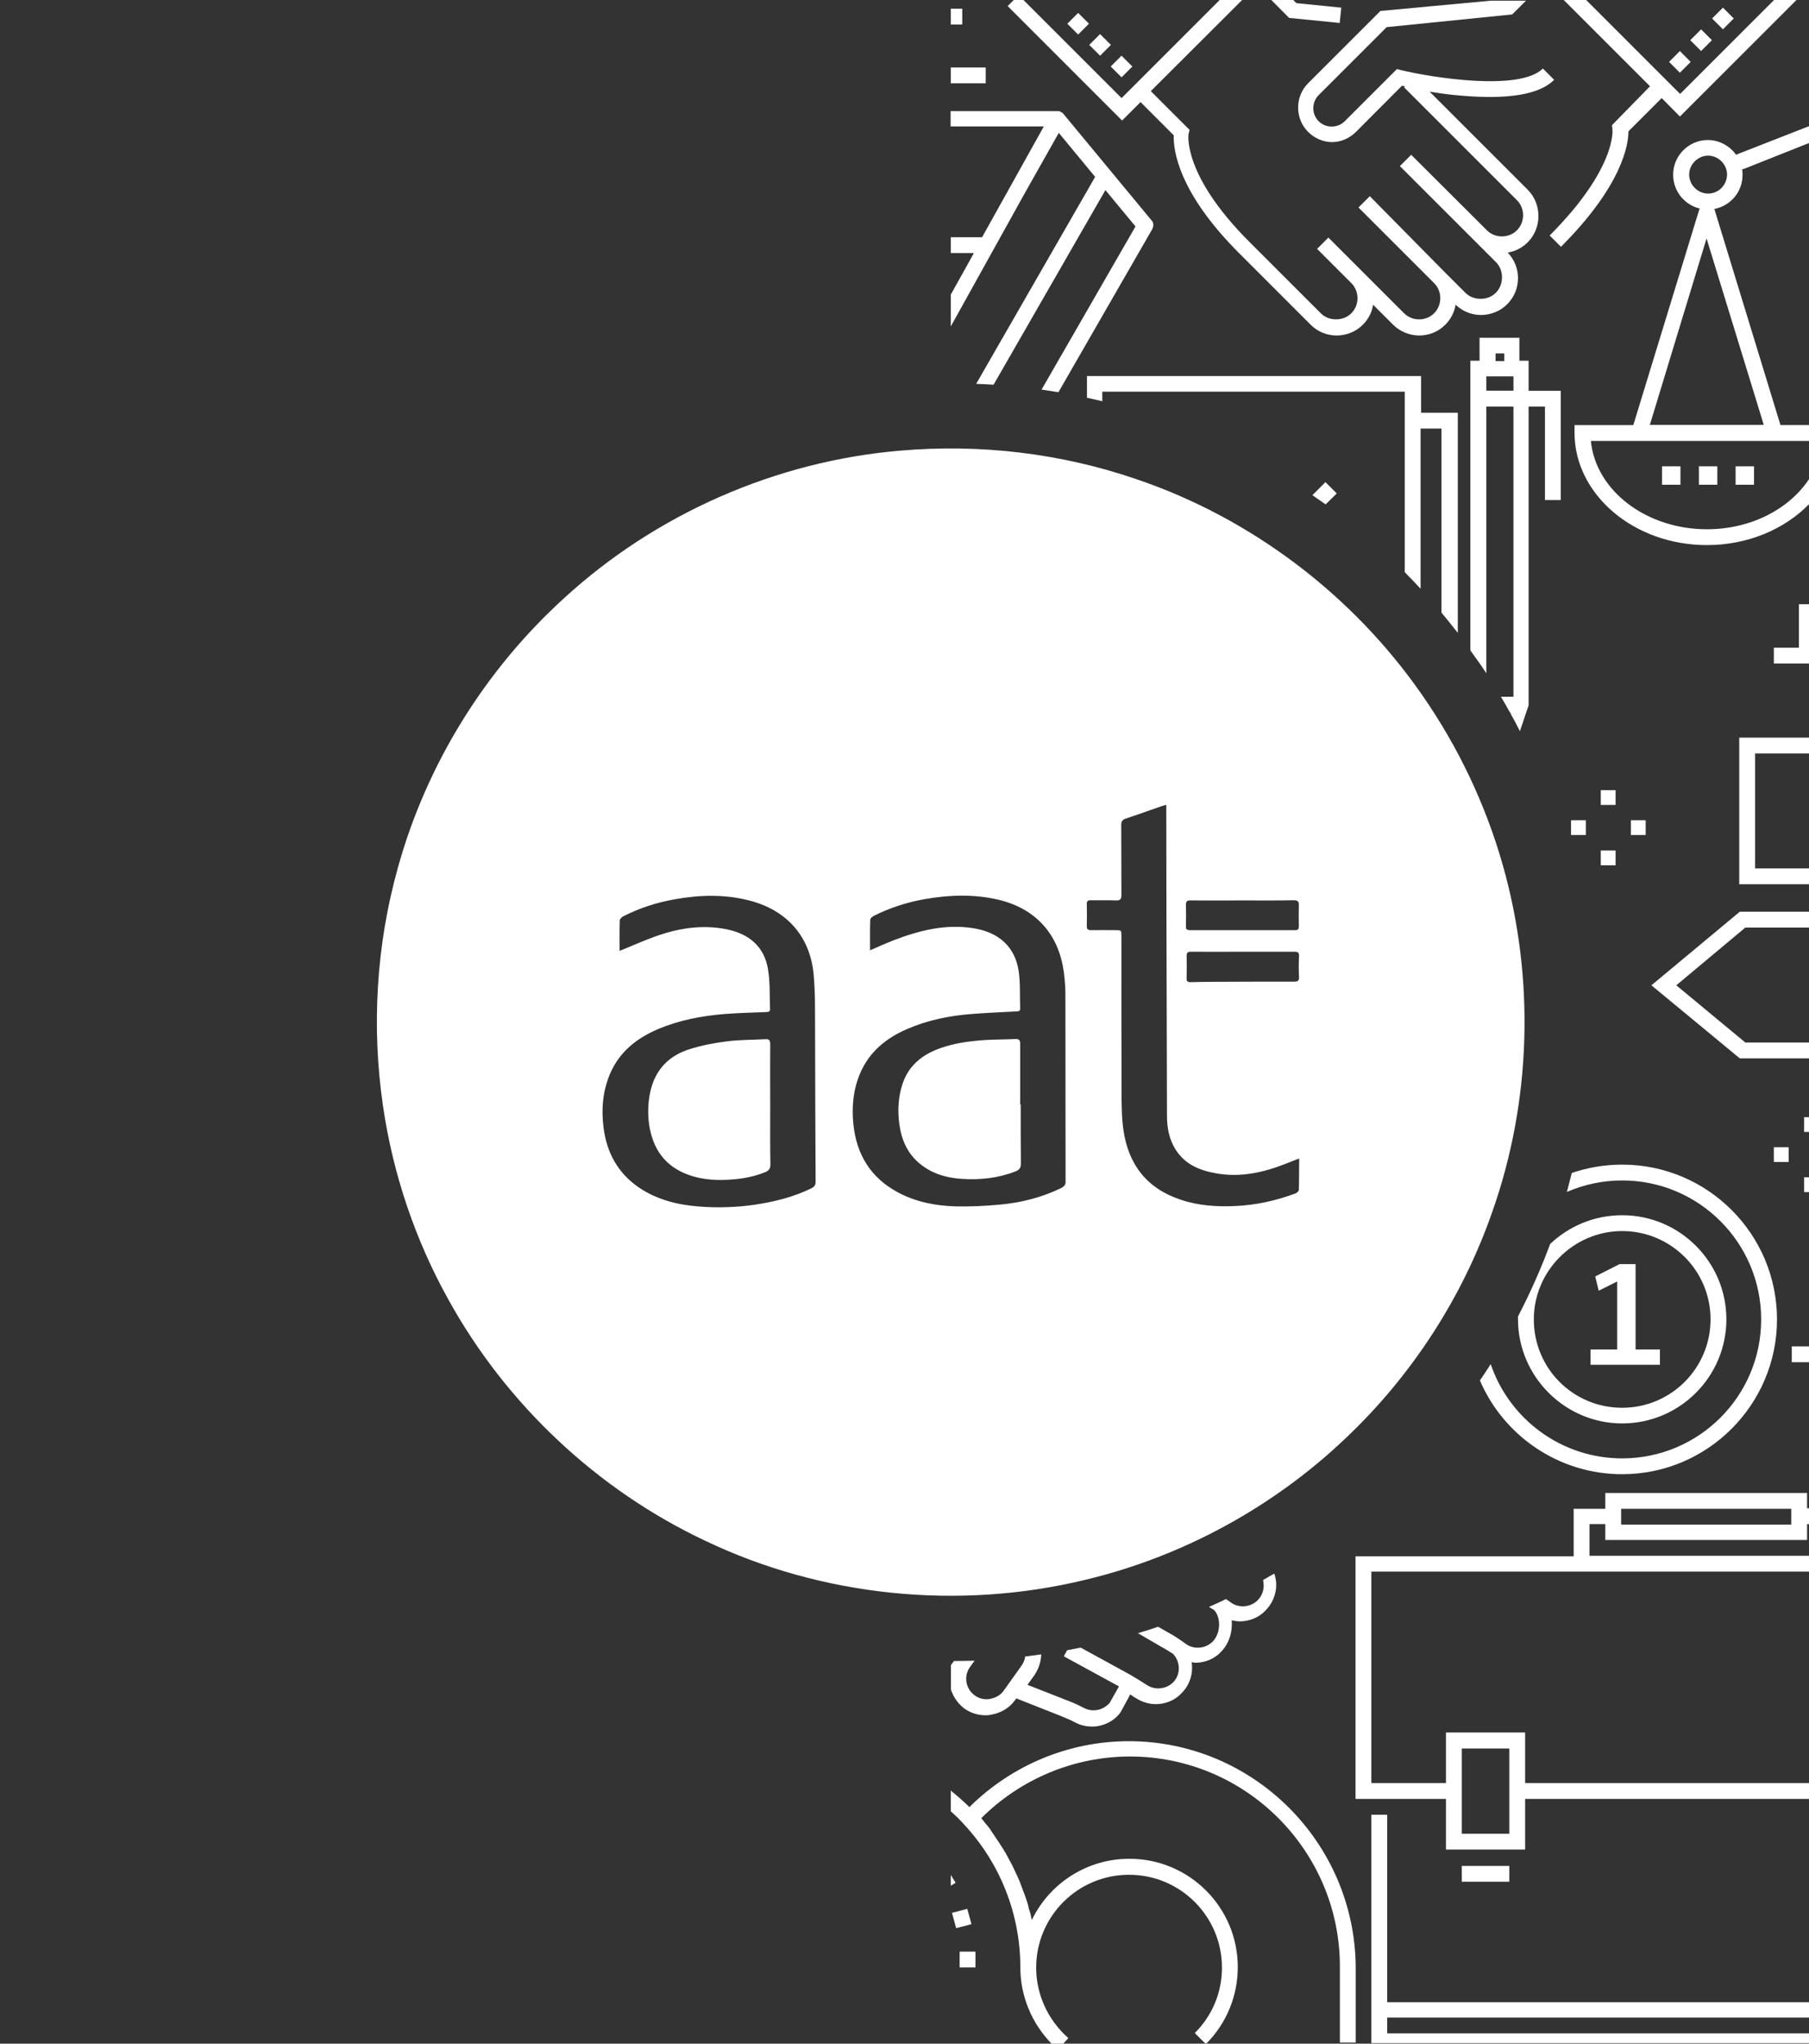 <?xml version="1.0" encoding="utf-8"?>
<!-- Generator: Adobe Illustrator 25.4.1, SVG Export Plug-In . SVG Version: 6.00 Build 0)  -->
<svg version="1.1" id="Layer_1" xmlns="http://www.w3.org/2000/svg" xmlns:xlink="http://www.w3.org/1999/xlink" x="0px" y="0px"
	 viewBox="0 0 1040 1175" style="enable-background:new 0 0 1040 1175;" xml:space="preserve">
<rect x="0" y="0" width="1040" height="1175" fill="#333333" stroke="none"/>
<style type="text/css">
	.st0{fill:#FFFFFF;}
</style>
<g>
	<g>
		<rect x="920.3" y="489" class="st0" width="8.5" height="8.5"/>
		<rect x="920.3" y="454.3" class="st0" width="8.5" height="8.5"/>
		<path class="st0" d="M926.7,72l0.3,2.3c0,0.3,2.6,22.3-36.1,61.1l6.5,6.5c35.5-35.5,38.8-59,38.8-66.4l19.1-19.1L965.8,67l67-67
			h-12.9l-54,54l-54-54h-12.9l49.6,49.6L926.7,72z"/>
		<path class="st0" d="M932.6,698.7c-16.1,0-30.6,6.3-41.4,16.5c-5.3,14.3-11.5,28.2-18.5,41.7c0,0.5,0,1.1,0,1.6
			c0,32.9,27,59.9,59.9,59.9c32.9,0,59.9-26.7,59.9-59.9C992.5,725.7,965.8,698.7,932.6,698.7z M932.6,809.4
			c-28.2,0-50.8-22.6-50.8-50.8c0-27.9,22.9-50.8,50.8-50.8c27.9,0,50.8,22.6,50.8,50.8C983.4,786.5,960.8,809.4,932.6,809.4z"/>
		
			<rect x="986.2" y="6.1" transform="matrix(0.707 -0.707 0.707 0.707 282.744 703.55)" class="st0" width="8.8" height="8.8"/>
		<rect x="973.8" y="18.7" transform="matrix(0.707 -0.707 0.707 0.707 270.041 698.368)" class="st0" width="8.8" height="8.8"/>
		<path class="st0" d="M932.6,669.6c-10.1,0-19.9,1.7-29,4.8c-0.9,3.6-1.8,7.3-2.8,10.9c9.7-4.2,20.5-6.6,31.8-6.6
			c44.1,0,79.9,35.8,79.9,79.9c0,44.1-35.8,79.9-79.9,79.9c-35.1,0-64.9-22.7-75.6-54.2c-2,3.2-4.1,6.3-6.2,9.4
			c13.6,31.7,45.2,53.9,81.8,53.9c49,0,89-39.9,89-89C1021.6,709.5,981.7,669.6,932.6,669.6z"/>
		
			<rect x="961.6" y="31.2" transform="matrix(0.707 -0.707 0.707 0.707 257.634 693.375)" class="st0" width="8.8" height="8.8"/>
		<path class="st0" d="M854.5,387.1V233.8h15.6v166.8h-7.2c1.8,3,3.5,6,5.2,9.1h0.5l-0.2,0.5c1.9,3.4,3.7,6.8,5.4,10.2l5-14.9V233.8
			h9.4v53.7h9.1v-62.8h-18.5v-17.3h-5.3v-13.2h-22.9v13.2h-5.3v166.5c1,1.5,2.1,2.9,3.1,4.4C850.6,381.2,852.5,384.1,854.5,387.1z
			 M859.8,203.2h5v4.4h-5V203.2z M854.5,216.4h15.6v8.2h-15.6V216.4z"/>
		<polygon class="st0" points="940.3,775.9 940.3,726.8 931.1,726.8 917.1,733.9 919.1,742.1 929.7,736.8 929.7,775.9 914.4,775.9 
			914.4,784.7 954.3,784.7 954.3,775.9 		"/>
		<path class="st0" d="M633.7,225.2h173.9V329c3.1,3.1,6.1,6.3,9.1,9.5v-92.1h12v105.8c3.2,3.8,6.3,7.8,9.4,11.7V237.3h-21.1v-21.1
			c0,0-192.1,0-192.1,0v12.5c2.9,0.6,5.9,1.3,8.8,2V225.2z"/>
		<rect x="937.6" y="471.6" class="st0" width="8.5" height="8.5"/>
		<rect x="1019.8" y="659.6" class="st0" width="8.5" height="8.5"/>
		<path class="st0" d="M726.5,911.6c0,3.2-1.2,6.2-3.5,8.5c-3.8,3.8-10.3,4.7-15,1.5l-2.1-1.5c-0.4-0.2-0.7-0.5-1.1-0.7
			c-3.3,1.6-6.5,3.1-9.8,4.5c1,0.6,2,1.2,3,1.8c4.1,4.4,3.8,13.5-0.9,18.2c-3.8,3.8-10.3,4.7-15,1.5l-2.1-1.5c-2.6-1.8-5-3.5-7.9-5
			l-6.3-3.6c-3.8,1.3-7.7,2.6-11.6,3.7l13.4,7.8c2.3,1.2,4.4,2.6,6.8,4.1c4.4,4.7,4.4,12,0,16.4c-3.8,3.8-10.3,4.7-15,1.5l-0.6-0.3
			c-2.6-1.8-5.6-3.5-8.5-5.3l-29-15.9c-2.6,0.5-5.2,1-7.8,1.5l-1.9,3.5l31.7,17.3l-5.3,9.4c-3.5,4.1-9.4,5.6-14.4,3.2l-0.6-0.3
			c-2.9-1.5-5.9-2.9-9.1-4.1l-23.2-9.1l3.8-5.3c2.6-3.7,4-8,4.1-12.2c-3.1,0.4-6.1,0.8-9.2,1.2c-0.3,1.9-1,3.8-2.2,5.4L577,972.1
			c-1.8,2.6-4.7,4.1-7.9,4.7c-3.2,0.6-6.5-0.3-8.8-2.1c-5.3-3.8-6.5-11.5-2.3-16.7l2.3-3.2c-4,0.1-7.9,0.2-11.9,0.2l-1.7,2.4v14
			c1.3,4.1,3.8,7.8,7.4,10.7c3.5,2.6,7.9,4.1,12.3,4.1c1.2,0,2.1,0,3.2-0.3c5.6-0.9,10.6-3.8,13.8-8.2l0.9-1.2l25.3,10
			c2.9,1.2,5.6,2.3,8.5,3.8l0.6,0.3c2.9,1.5,6.2,2.1,9.1,2.1c6.2,0,12.6-2.9,16.4-8.2l5.6-10.3c0.9,0.6,1.8,1.2,2.6,1.8l0.6,0.3
			c3.5,2.3,7.6,3.5,11.5,3.5c5.3,0,10.9-2.1,14.7-6.2c5-5,6.8-11.5,5.9-17.9c0.6,0,1.5,0.3,2.1,0.3c5.3,0,10.9-2.1,14.7-6.2
			c4.7-4.7,6.8-11.7,6.2-18.2c1.5,0.3,3.2,0.6,4.7,0.6c5.3,0,10.9-2.1,14.7-6.2c3.8-3.8,6.2-9.1,6.2-14.7c0-2.2-0.4-4.5-1.1-6.6
			c-2.1,1.2-4.3,2.5-6.4,3.7C726.3,909.4,726.5,910.5,726.5,911.6z"/>
		<path class="st0" d="M1038.9,885.4v-9.1h1.2v-9.1h-1.2v-8.8h-116v9.1h-18.2v27.3H779.3v139.5h52v29.1h45.5v-29.1h163.3v-9.1H876.8
			v-29.1h-45.5v29.1h-42.9V903.6h251.7v-9.1H913.8v-18.2h9.1v9.1H1038.9z M932,867.5h97.8v9.1H932V867.5z M840.4,1005.3h27.3v49
			h-27.3V1005.3z"/>
		<rect x="840.4" y="1072.8" class="st0" width="27.3" height="9.1"/>
		<rect x="1037.2" y="642.3" class="st0" width="2.9" height="8.5"/>
		<rect x="1037.2" y="676.9" class="st0" width="2.9" height="8.5"/>
		<rect x="1030.1" y="774.1" class="st0" width="10" height="9.1"/>
		<path class="st0" d="M551.7,1131.2c9.1,0,0,0,9.1,0v-9.1h-9.1V1131.2z"/>
		<polygon class="st0" points="797.5,1043.4 788.4,1043.4 788.4,1174.7 1040.1,1174.7 1040.1,1169.1 797.5,1169.1 797.5,1160 
			1040.1,1160 1040.1,1151.2 797.5,1151.2 		"/>
		<path class="st0" d="M648.9,1001.1c-34.4,0-67.3,13.8-91.6,37.9c-3.4-3.4-7-6.5-10.7-9.5v11.9c2.6,2.3,5.1,4.7,7.4,7.3
			c20.9,22.3,32.6,51.7,32.6,82.5c0,16.4,6.5,32,17.9,43.8h6.8l2.9-3.2c-11.7-10.3-18.5-25-18.5-40.5c0-29.4,23.8-53.4,53.4-53.4
			c29.4,0,53.4,23.8,53.4,53.4c0,14.4-5.6,27.6-15.6,37.6l5.9,5.9h0.9c11.5-11.7,17.9-27.3,17.9-43.8c0-34.4-27.9-62.3-62.3-62.3
			c-24.7,0-46.1,14.4-56.1,35.2c0-0.3-0.3-0.9-0.3-1.2c-0.3-2.1-0.9-3.8-1.5-5.6c0-0.6-0.3-1.2-0.3-1.5c-0.6-2.3-1.5-4.7-2.3-7
			c-0.3-0.6-0.3-0.9-0.6-1.5c-0.6-1.8-1.5-3.8-2.1-5.6c-0.3-0.6-0.6-1.5-0.9-2.1c-0.9-1.8-1.8-3.8-2.6-5.6c-0.3-0.3-0.3-0.9-0.6-1.2
			c-1.2-2.1-2.3-4.4-3.5-6.5c-0.3-0.6-0.6-1.2-0.9-1.5c-0.9-1.8-2.1-3.2-2.9-4.7c-0.3-0.6-0.9-1.2-1.2-1.8c-1.2-1.8-2.6-3.8-3.8-5.6
			c0-0.3-0.3-0.3-0.3-0.6c-1.5-2.1-3.2-3.8-4.7-5.9c-0.3-0.3-0.3-0.3-0.6-0.6c22.6-22.6,53.4-35.5,85.5-35.5
			c66.7,0,120.7,54.3,120.7,120.7v43.8h9.1v-43.8C778.7,1059.3,720.6,1001.1,648.9,1001.1z"/>
		<polygon class="st0" points="949.4,566.5 1000.2,608.5 1040.1,608.5 1040.1,599.4 1003.4,599.4 963.7,566.5 1003.4,533.3 
			1040.1,533.3 1040.1,524.2 1000.2,524.2 		"/>
		<rect x="976.7" y="268.1" class="st0" width="10.6" height="10.6"/>
		<path class="st0" d="M556.1,1097.5l-8.8,2.3l1.2,4.4c1.2,4.4,0,0,1.2,4.4l8.8-2.3L556.1,1097.5z"/>
		<rect x="955.5" y="268.1" class="st0" width="10.6" height="10.6"/>
		<rect x="997.8" y="268.1" class="st0" width="10.6" height="10.6"/>
		<polygon class="st0" points="999.9,508.4 1040.1,508.4 1040.1,499.3 1009,499.3 1009,433.2 1040.1,433.2 1040.1,424.1 
			999.9,424.1 		"/>
		<polygon class="st0" points="1034.2,372.4 1019.8,372.4 1019.8,381.5 1040.1,381.5 1040.1,347.4 1034.2,347.4 		"/>
		<path class="st0" d="M1040.1,82.2v-9.7l-41.4,16.2c-0.3,0-0.3,0.3-0.6,0.3c-3.5-5-9.7-8.5-16.2-8.5c-10.9,0-20,8.8-20,20
			c0,9.4,6.5,17.3,15.3,19.4c0,0.3-0.3,0.3-0.3,0.6l-37.9,123.9h-33.8v4.4c0,35.5,34.1,64.6,76.1,64.6c23.5,0,44.6-9.1,58.7-23.5
			v-14.4c-11.5,17.3-33.5,28.8-58.7,28.8c-34.9,0-64-22.3-66.7-50.8h125.4v-9.1h-16.4l-37.9-123.9c0,0,0-0.3-0.3-0.3
			c9.4-1.8,16.4-9.7,16.4-19.7c0-1.2,0-2.1-0.3-3.2c0.3,0,0.3,0,0.6,0L1040.1,82.2z M1014,244.3h-65.5l32.6-107.2L1014,244.3z
			 M982,111.3c-5.9,0-10.9-5-10.9-10.9c0-5.9,5-10.9,10.9-10.9c5.9,0,10.9,5,10.9,10.9C992.8,106.3,988.1,111.3,982,111.3z"/>
		<path class="st0" d="M608.7,76.4l20.9,25.3l-68.4,119c3.3,0.1,6.7,0.3,10,0.5l64.3-111.9l17.3,20.9L598.8,224
			c3.3,0.5,6.5,1,9.7,1.5l53.9-93.7c0.9-1.8,0.9-3.8-0.3-5l-50.8-61.4c-0.3-0.3-0.3-0.3-0.6-0.6c-0.3,0-0.3-0.3-0.6-0.3
			c-0.3,0-0.3-0.3-0.6-0.3c-0.3,0-0.3-0.3-0.6-0.3c-0.3,0-0.3,0-0.6,0c-0.3,0-0.3,0-0.6,0h-0.3h-60.9v8.8c21.6,0,53.6,0,53.6,0
			l-35.5,63.7h-18v9.1h13.3l-13.3,23.9v18.3l42.7-76.9L608.7,76.4z"/>
		<polygon class="st0" points="770.2,13.2 771.1,4.4 745.3,1.8 743.5,0 730.9,0 741.1,10.3 		"/>
		<rect x="903.2" y="471.6" class="st0" width="8.5" height="8.5"/>
		<path class="st0" d="M768.5,283.7l-6.5-6.5l-7.5,7.5c2.5,1.8,5.1,3.5,7.6,5.3L768.5,283.7z"/>
		
			<rect x="640.4" y="33.7" transform="matrix(0.707 -0.707 0.707 0.707 161.956 467.178)" class="st0" width="8.8" height="8.8"/>
		<polygon class="st0" points="546.6,1078 546.6,1084.2 549.4,1082.5 		"/>
		<path class="st0" d="M553.2,5h-6.6v9.1c4.6,0-1.5,0,6.6,0V5z"/>
		<rect x="546.6" y="38.8" class="st0" width="20.1" height="9.1"/>
		<path class="st0" d="M655.7,58.7l19.1,19.1c-0.3,7.9,2.1,32.3,37.6,67.8l41.1,41.1c4.1,4.1,9.4,6.2,15,6.2s11.2-2.3,15-6.2
			c3.2-3.2,5.3-7.3,5.9-11.5l11.5,11.5c4.1,4.1,9.7,6.2,15,6.2c5.6,0,10.9-2.1,15-6.2c3.2-3.2,5.3-7.3,5.9-11.5
			c4.1,3.8,9.1,5.9,14.7,5.9s11.2-2.3,15-6.2c4.1-4.1,6.2-9.4,6.2-15c0-5.6-2.1-10.6-5.9-14.7c4.1-0.6,8.2-2.6,11.5-5.9
			c8.2-8.2,8.2-22,0-30.2l-56.4-56.4c5.6,0.9,11.7,1.8,18.2,2.3c27,2.3,44.9-0.6,53.4-9.1l-6.5-6.5c-13.2,13.2-63.4,5.3-81.6,0.9
			l-2.3-0.6l-30,30c-4.1,4.1-10.9,4.1-15,0c-4.1-4.1-4.1-10.9,0-15l39.1-39.1l72.2-7.3l7.9-7.9h-20.3l-63.4,5.9L752,47.9
			c-7.6,7.6-7.6,20.3,0,27.9c3.8,3.8,8.8,5.9,13.8,5.9c5,0,10-2.1,13.8-5.9L806,49.3c0.6,0,1.2,0.3,1.8,0.3l-0.6,0.6l64.9,64.9
			c4.7,4.7,4.7,12.6,0,17.3c-4.7,4.7-12.6,4.7-17.3,0L811.3,89l-6.5,6.5l55.2,55.2c2.3,2.3,3.5,5.3,3.5,8.8c0,3.2-1.2,6.5-3.5,8.8
			c-2.3,2.3-5.3,3.5-8.8,3.5s-6.5-1.2-8.8-3.5l-12-12l-42.9-43.5l-6.5,6.5l43.5,43.5c4.7,4.7,4.7,12.6,0,17.3
			c-4.7,4.7-12.6,4.7-17.3,0l-43.5-43.5l-6.5,6.5l19.7,19.7c4.7,4.7,4.7,12.6,0,17.3c-2.3,2.3-5.3,3.5-8.8,3.5s-6.5-1.2-8.8-3.5
			l-41.1-41.1c-38.8-38.8-34.9-62-34.9-62l0.6-2.3l-22.3-22.3L714.1,0h-12.9l-56.4,56.4L588.4,0h-5.6l-3.5,3.5l65.8,65.8L655.7,58.7
			z"/>
		
			<rect x="628.1" y="21.3" transform="matrix(0.707 -0.707 0.707 0.707 167.093 454.825)" class="st0" width="8.8" height="8.8"/>
		
			<rect x="615.4" y="9.1" transform="matrix(0.707 -0.707 0.707 0.707 172.089 442.294)" class="st0" width="8.8" height="8.8"/>
	</g>
</g>
<g>
	<path class="st0" d="M586.8,635c-0.1,0-0.2,0-0.3,0c0-11.6,0-23.3,0-34.9c0-2.1-0.7-2.8-2.8-2.7c-5.9,0.3-11.9,0.2-17.8,0.6
		c-8.5,0.6-16.9,1.7-24.9,4.5c-10.7,3.7-18.8,10.1-22.3,21.2c-2.3,7.3-2.7,14.8-1.7,22.4c1.2,9.2,4.7,17.3,12.2,23.3
		c6.9,5.5,14.9,7.8,23.6,8.4c10.6,0.7,21-0.4,31-4.3c2.3-0.9,3.2-2.2,3.1-4.7C586.8,657.6,586.8,646.3,586.8,635z"/>
	<path class="st0" d="M864.1,497.9c-9.9-35.1-25.7-68.4-46.5-98.3c-39.7-57.3-98-101.6-164-124c-43.5-15-90.2-20.5-136-16.5
		c-71.5,6-140.6,36.4-193.4,84.9c-45.4,41.3-79,95.5-95.4,154.7c-12.5,44.5-15.3,91.6-8.6,137.3c5.7,39,18.5,77,37.7,111.4
		c33.2,60.1,85.6,109.3,147.6,138.5c67.4,32.2,146,40,218.5,22.4c55.7-13.3,107.7-41.6,149.2-81c38.2-36,67.6-81.2,84.8-130.8
		C880.4,633,882.4,562.6,864.1,497.9z M466.5,683.2c-10.4,5.1-21.5,7.8-32.9,9.5c-10.5,1.5-21,1.8-31.5,1
		c-12.3-0.9-24.1-3.8-34.6-10.8c-12.2-8.3-18.7-20.1-20.5-34.5c-1.4-10.6-0.5-21,3.7-31c5.4-12.6,15.3-20.5,27.6-25.7
		c12.2-5.2,25.1-7.6,38.3-8.7c7.9-0.6,15.8-0.8,23.6-1.1c1.2-0.1,2.5,0.1,2.5-1.7c-0.3-7.7,0.1-15.5-1.2-23.1
		c-2.2-13-11-20.2-23.7-22.8c-13.9-2.8-27.4-0.7-40.5,3.9c-6.5,2.3-12.7,5.1-19.1,7.7c-0.5,0.2-1.1,0.4-2,0.8
		c0-6.1-0.1-11.8,0.1-17.5c0-0.8,1.2-2,2.1-2.4c9.4-4.8,19.4-8,29.8-9.8c14.2-2.5,28.3-2.9,42.4,0.7c21.7,5.5,35.3,20.7,37.2,43
		c1,11.2,0.7,22.6,0.8,33.8c0.1,28.2,0.1,56.4,0.3,84.6C469,681.2,468.3,682.3,466.5,683.2z M610,683.1c-11.1,5.4-23,8.4-35.2,9.5
		c-8.4,0.8-16.9,1.2-25.4,1c-11.5-0.3-22.8-2.5-33.1-8c-15.7-8.4-23.9-21.7-25.7-39.3c-1-10.1-0.1-19.8,3.9-29.2
		c5.3-12.4,14.9-20.2,26.9-25.4c11.9-5.2,24.4-7.7,37.2-8.7c8.6-0.7,17.3-1,25.9-1.5c1.1-0.1,2-0.1,2-1.6
		c-0.3-7.3,0.2-14.7-0.9-21.8c-2.2-14-11.6-22.1-25.9-24.4c-16.2-2.6-31.3,1.3-46.2,7c-4.3,1.7-8.6,3.6-13.3,5.7
		c0-6.1-0.1-11.9,0.1-17.6c0-0.8,1.3-1.9,2.2-2.3c9.2-4.6,18.8-7.7,28.9-9.5c14.1-2.5,28.2-3,42.2,0.2c21.7,5,35.1,19.8,38,41.8
		c0.6,4.4,0.9,8.8,0.9,13.2c0.1,35.5,0,71,0.1,106.5C612.8,681,612,682.1,610,683.1z M684.5,517.7c9.9,0.1,19.9,0,29.8,0
		c0,0,0,0,0,0c9.9,0,19.7,0.1,29.5-0.1c2.4,0,3,0.8,2.9,3c-0.1,4-0.1,8,0,12c0,1.7-0.6,2.2-2.2,2.2c-20.1,0-40.2,0-60.4,0
		c-1.8,0-2.4-0.6-2.3-2.4c0.1-4.1,0.1-8.2,0-12.2C681.8,518.2,682.5,517.6,684.5,517.7z M746.7,684.2c0,0.7-1.2,1.7-2,2
		c-11.1,4.1-22.6,6.7-34.5,7.2c-10.8,0.5-21.4-0.2-31.6-3.7c-19.5-6.5-30-20.4-32.8-40.4c-0.8-5.5-0.9-11.2-1-16.8
		c-0.1-31.4-0.1-62.9-0.1-94.3c0-3.4,0-3.4-3.4-3.4c-4.7,0-9.3-0.1-14,0c-1.8,0-2.6-0.5-2.5-2.5c0.1-4.1,0.1-8.2,0-12.2
		c-0.1-1.9,0.5-2.6,2.4-2.5c4.8,0.1,9.5-0.1,14.3,0.1c2.7,0.1,3.2-0.8,3.2-3.3c-0.1-13.3,0-26.7-0.1-40c0-2.2,0.7-3.1,2.7-3.8
		c6.8-2.2,13.5-4.7,20.2-7c0.9-0.3,1.8-0.5,3-0.9c0,1.3,0,2.3,0,3.3c0,21,0.1,42,0.1,62.9c0.1,37.5,0.2,75.1,0.3,112.6
		c0,6.9,1.2,13.5,5,19.5c5.4,8.5,13.7,11.9,23.2,13.6c13.9,2.5,27-0.4,39.8-5.4c2.5-1,5-2,8-3.1
		C746.8,672.5,746.9,678.3,746.7,684.2z M744,564.4c-15.5,0-31.1,0-46.6,0.1c-4.3,0-8.7,0.1-13,0.2c-1.6,0-2.3-0.5-2.2-2.2
		c0.1-4.3,0.1-8.7,0-13c0-1.8,0.7-2.3,2.4-2.3c10,0.1,20,0,30.1,0c0,0,0,0,0,0c9.8,0,19.7,0,29.5,0c2,0,2.7,0.5,2.6,2.6
		c-0.2,4-0.2,8,0,12C746.9,563.9,746.1,564.4,744,564.4z"/>
	<path class="st0" d="M442.8,635.3C442.8,635.3,442.8,635.3,442.8,635.3c0-11.6-0.1-23.3,0-34.9c0-2.2-0.6-3.1-2.9-2.9
		c-7.3,0.4-14.6,0.3-21.8,1.2c-7.3,0.9-14.6,2.3-21.6,4.5c-11.9,3.7-19.8,11.8-22.6,24.3c-1.4,6.4-1.6,12.8-0.7,19.2
		c2.1,13.8,9,23.8,22.4,28.7c8.4,3.1,17.1,3.4,25.9,2.7c6.4-0.5,12.6-1.8,18.5-4.2c2-0.9,2.9-1.9,2.9-4.3
		C442.7,658,442.8,646.7,442.8,635.3z"/>
</g>
</svg>
